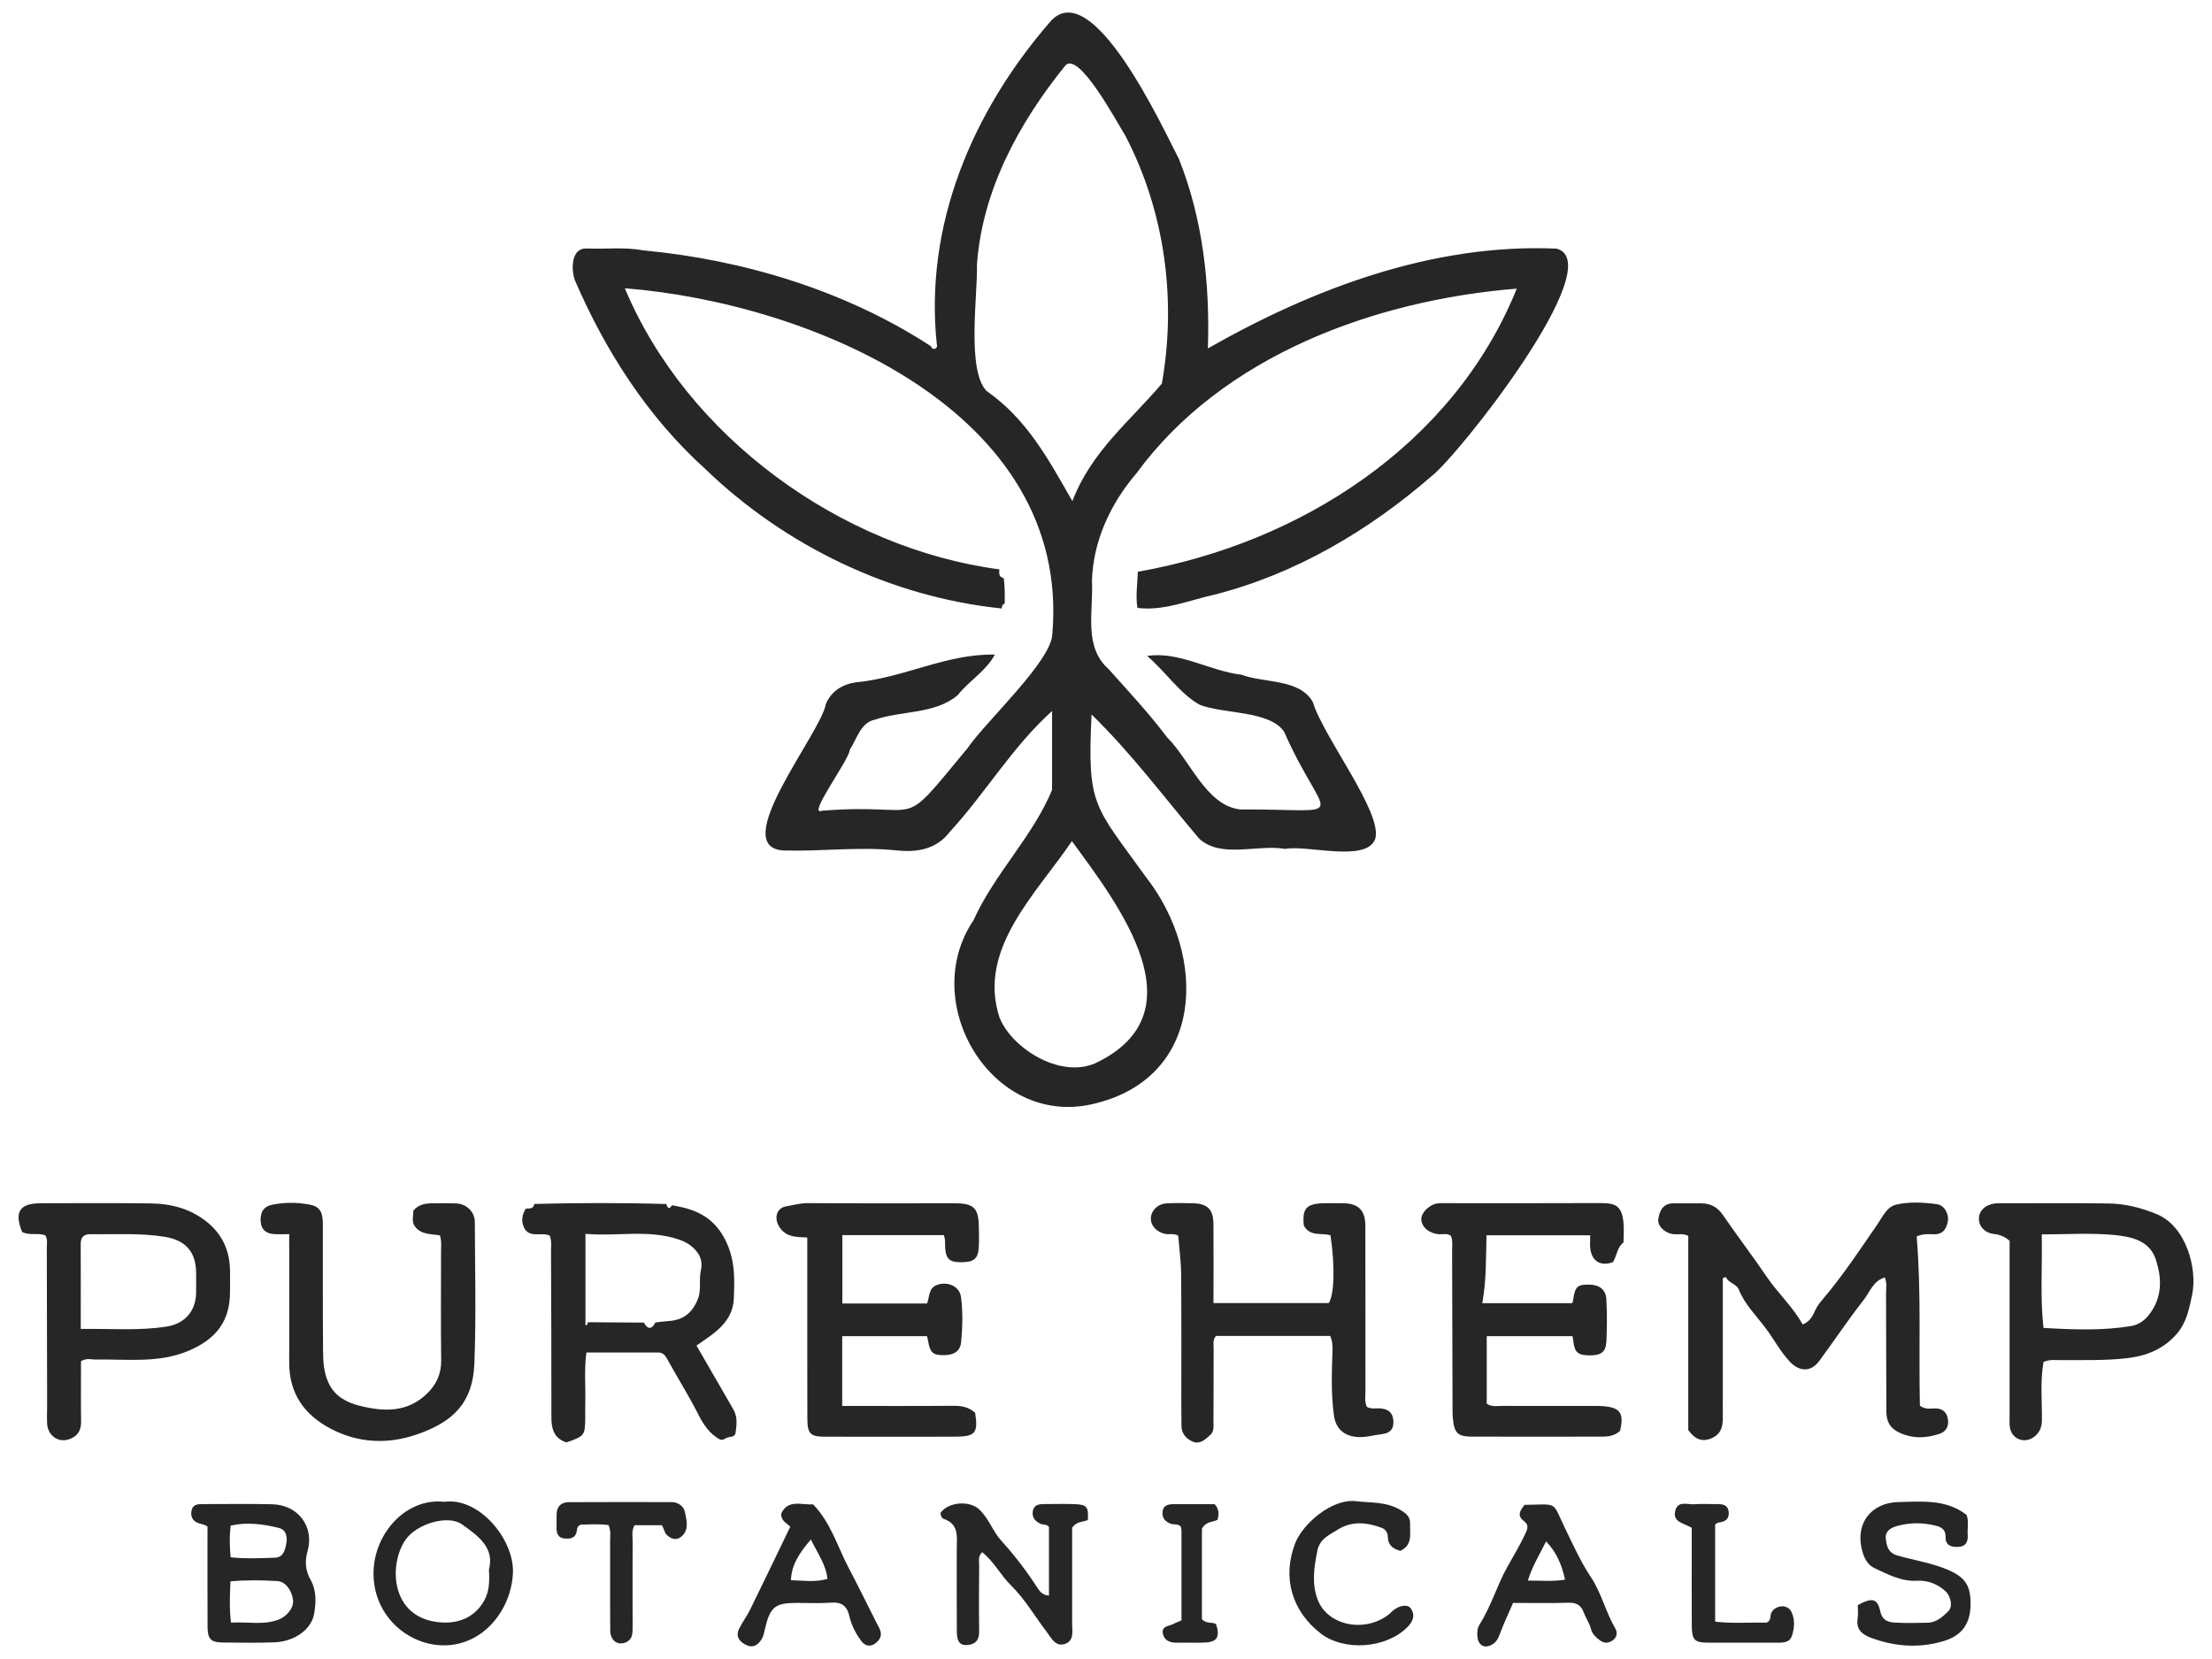 <svg width="88" height="66" viewBox="0 0 88 66" fill="none" xmlns="http://www.w3.org/2000/svg">
<g id="Layer_1" clip-path="url(#clip0_4639_21341)">
<path id="Vector" d="M39.856 24.207C35.463 23.76 31.229 21.72 28.056 18.655C25.77 16.594 24.084 13.963 22.872 11.15C22.721 10.744 22.708 9.872 23.323 9.885C24.082 9.919 24.838 9.819 25.605 9.962C29.602 10.337 33.663 11.572 37.039 13.776C37.09 13.961 37.331 13.878 37.269 13.698C36.766 8.955 38.683 4.448 41.75 0.9C43.415 -1.125 46.273 5.117 46.908 6.341C47.857 8.735 48.138 11.312 48.053 13.861C52.221 11.489 57 9.672 61.93 9.892C64.069 10.482 57.992 18.153 56.955 18.941C54.461 21.107 51.533 22.84 48.317 23.656C47.312 23.879 46.294 24.316 45.251 24.184C45.172 23.716 45.251 23.243 45.266 22.746C51.693 21.616 57.816 17.733 60.342 11.483C54.698 11.938 48.641 14.145 45.214 18.826C44.182 20.031 43.485 21.52 43.441 23.115C43.504 24.333 43.089 25.734 44.118 26.633C44.904 27.517 45.719 28.384 46.426 29.329C47.34 30.224 47.985 32.064 49.348 32.202C53.867 32.183 52.734 32.837 51.082 29.104C50.49 28.258 48.697 28.415 47.73 28.039C46.948 27.608 46.384 26.735 45.638 26.096C46.914 25.898 48.132 26.699 49.397 26.844C50.304 27.185 51.695 26.993 52.227 27.926C52.632 29.297 55.024 32.341 54.711 33.374C54.364 34.327 52.015 33.604 51.126 33.772C50.026 33.58 48.571 34.17 47.702 33.358C46.279 31.678 45.019 29.979 43.426 28.424C43.249 32.085 43.523 32.019 45.585 34.885C48.047 38.035 47.953 42.931 43.417 43.935C39.422 44.81 36.525 39.873 38.728 36.613C39.56 34.764 41.089 33.275 41.854 31.427C41.854 30.401 41.854 29.378 41.854 28.288C40.282 29.7 39.219 31.531 37.788 33.092C37.232 33.818 36.432 33.916 35.639 33.829C34.144 33.676 32.666 33.88 31.173 33.834C28.922 33.712 32.671 29.154 32.854 28.009C33.062 27.515 33.486 27.232 34.038 27.146C35.942 26.974 37.648 26.001 39.579 26.041C39.224 26.703 38.555 27.078 38.097 27.659C37.2 28.418 35.867 28.264 34.785 28.637C34.242 28.748 34.078 29.417 33.808 29.826C33.799 30.213 32.07 32.511 32.705 32.253C36.939 31.915 35.635 33.203 38.483 29.776C39.236 28.678 41.828 26.307 41.865 25.225C42.621 16.364 32.253 12.053 24.857 11.468C27.331 17.373 33.446 21.811 39.756 22.651C39.752 22.797 39.72 22.957 39.928 22.996C39.982 23.334 39.973 23.675 39.969 24.014C39.869 24.044 39.856 24.124 39.854 24.21L39.856 24.207ZM42.661 19.941C43.411 17.965 44.95 16.762 46.222 15.261C46.814 11.921 46.341 8.409 44.765 5.39C44.469 4.929 42.87 1.907 42.356 2.64C40.533 4.898 39.068 7.592 38.866 10.537C38.896 11.745 38.45 14.733 39.251 15.556C40.849 16.672 41.703 18.257 42.663 19.939L42.661 19.941ZM42.644 33.461C41.24 35.546 38.876 37.742 39.76 40.47C40.223 41.667 42.124 42.91 43.556 42.308C47.825 40.297 44.495 35.993 42.642 33.461H42.644Z" fill="#262626"/>
<path id="Vector_2" d="M68.539 50.85C68.539 52.3 68.539 53.752 68.539 55.201C68.539 55.575 68.535 55.948 68.539 56.321C68.543 56.683 68.516 57.017 68.122 57.203C67.715 57.394 67.427 57.254 67.165 56.894V49.167C66.951 49.056 66.74 49.125 66.544 49.095C66.231 49.05 65.939 48.775 65.971 48.516C66.022 48.111 66.201 47.868 66.58 47.873C66.953 47.879 67.327 47.866 67.7 47.873C68.056 47.879 68.33 48.024 68.541 48.334C69.108 49.163 69.723 49.964 70.284 50.792C70.735 51.453 71.325 51.987 71.715 52.692C72.011 52.575 72.119 52.343 72.211 52.136C72.283 51.976 72.379 51.847 72.485 51.723C73.299 50.773 73.985 49.728 74.694 48.699C74.901 48.398 75.062 48.009 75.442 47.922C75.97 47.802 76.521 47.834 77.056 47.906C77.352 47.945 77.546 48.298 77.49 48.592C77.433 48.888 77.296 49.11 76.941 49.103C76.74 49.099 76.534 49.071 76.251 49.188C76.438 51.42 76.33 53.684 76.379 55.921C76.6 56.091 76.811 56.025 77.009 56.031C77.305 56.04 77.456 56.204 77.495 56.466C77.535 56.732 77.429 56.953 77.162 57.041C76.698 57.194 76.229 57.241 75.754 57.073C75.267 56.902 75.05 56.653 75.046 56.15C75.035 54.581 75.039 53.014 75.033 51.446C75.033 51.246 75.073 51.042 74.986 50.822C74.519 50.952 74.387 51.406 74.14 51.719C73.521 52.505 72.967 53.344 72.371 54.149C72.055 54.577 71.6 54.581 71.223 54.191C70.835 53.787 70.579 53.286 70.245 52.841C69.87 52.341 69.415 51.898 69.172 51.299C69.08 51.073 68.767 51.048 68.659 50.803C68.618 50.818 68.578 50.833 68.537 50.848L68.539 50.85Z" fill="#262626"/>
<path id="Vector_3" d="M33.505 55.932C35.009 55.932 36.463 55.94 37.916 55.927C38.248 55.923 38.542 55.972 38.795 56.208C38.916 57.017 38.806 57.154 37.977 57.156C36.261 57.16 34.544 57.158 32.828 57.156C32.234 57.156 32.121 57.045 32.119 56.428C32.114 54.73 32.117 53.033 32.116 51.334C32.116 50.648 32.116 49.96 32.116 49.231C31.701 49.214 31.312 49.227 31.041 48.865C30.781 48.516 30.858 48.067 31.273 47.992C31.559 47.941 31.844 47.862 32.148 47.864C34.087 47.877 36.027 47.87 37.969 47.87C38.744 47.87 38.932 48.056 38.942 48.818C38.946 49.097 38.957 49.38 38.936 49.657C38.904 50.09 38.723 50.22 38.214 50.215C37.781 50.211 37.643 50.092 37.603 49.674C37.588 49.508 37.624 49.34 37.549 49.138H33.511V51.857H36.88C36.993 51.602 36.915 51.231 37.311 51.106C37.715 50.98 38.175 51.17 38.231 51.602C38.309 52.192 38.293 52.795 38.237 53.389C38.201 53.763 37.941 53.919 37.515 53.913C37.108 53.908 37 53.806 36.923 53.35C36.913 53.297 36.9 53.244 36.88 53.156H33.505V55.932Z" fill="#262626"/>
<path id="Vector_4" d="M64.175 50.209C63.7 50.39 63.338 50.19 63.268 49.691C63.245 49.527 63.264 49.357 63.264 49.144H59.138C59.111 50.032 59.141 50.918 58.968 51.845H62.529C62.574 51.823 62.58 51.751 62.591 51.676C62.663 51.184 62.759 51.099 63.227 51.106C63.628 51.112 63.885 51.301 63.905 51.689C63.935 52.247 63.935 52.811 63.907 53.369C63.886 53.791 63.69 53.927 63.234 53.921C62.769 53.915 62.642 53.804 62.591 53.352C62.586 53.297 62.574 53.244 62.559 53.157H59.147V55.844C59.358 55.985 59.569 55.929 59.767 55.931C60.925 55.936 62.082 55.933 63.24 55.933C63.37 55.933 63.502 55.931 63.632 55.934C64.394 55.963 64.642 56.144 64.45 56.924C64.25 57.111 64.003 57.154 63.736 57.154C62.018 57.152 60.301 57.158 58.581 57.154C57.993 57.154 57.858 57.02 57.801 56.443C57.782 56.259 57.788 56.07 57.786 55.883C57.78 53.847 57.776 51.813 57.769 49.777C57.769 49.576 57.803 49.368 57.724 49.168C57.575 49.05 57.4 49.114 57.239 49.101C56.862 49.072 56.564 48.827 56.544 48.52C56.527 48.256 56.855 47.92 57.19 47.875C57.318 47.858 57.45 47.866 57.582 47.866C59.581 47.866 61.579 47.871 63.575 47.862C64.258 47.858 64.578 47.907 64.599 48.869C64.603 49.055 64.591 49.242 64.588 49.429C64.326 49.623 64.329 49.956 64.171 50.205L64.175 50.209Z" fill="#262626"/>
<path id="Vector_5" d="M21.255 47.896C23.008 47.853 24.76 47.847 26.513 47.9C26.554 48.064 26.619 48.13 26.735 47.949C27.595 48.09 28.315 48.358 28.796 49.218C29.245 50.021 29.23 50.826 29.194 51.663C29.152 52.615 28.396 53.05 27.708 53.531C28.208 54.394 28.677 55.207 29.146 56.019C29.318 56.315 29.339 56.528 29.254 57.052C29.186 57.169 29.067 57.158 28.96 57.184C28.854 57.211 28.773 57.316 28.641 57.267C28.236 57.052 27.976 56.658 27.787 56.283C27.41 55.537 26.967 54.834 26.564 54.104C26.483 53.957 26.398 53.806 26.194 53.806C25.248 53.806 24.3 53.806 23.329 53.806C23.236 54.492 23.3 55.124 23.284 55.752C23.278 55.957 23.284 56.163 23.282 56.368C23.278 57.109 23.267 57.126 22.535 57.384C22.051 57.228 21.936 56.858 21.936 56.393C21.939 54.191 21.93 51.989 21.921 49.785C21.921 49.583 21.953 49.376 21.872 49.157C21.549 48.999 21.048 49.283 20.84 48.822C20.733 48.582 20.765 48.313 20.921 48.081C21.061 48.071 21.223 48.105 21.255 47.9V47.896ZM26.076 52.611C26.26 52.59 26.445 52.566 26.632 52.552C27.205 52.511 27.555 52.204 27.765 51.676C27.908 51.312 27.8 50.937 27.876 50.581C27.942 50.268 27.912 50.028 27.71 49.781C27.514 49.54 27.28 49.402 26.982 49.304C25.778 48.905 24.556 49.195 23.291 49.087V52.724C23.384 52.715 23.38 52.656 23.382 52.602C24.126 52.607 24.869 52.613 25.614 52.617C25.77 52.896 25.925 52.899 26.076 52.611Z" fill="#262626"/>
<path id="Vector_6" d="M54.379 55.97C54.558 56.07 54.748 56.014 54.929 56.031C55.252 56.063 55.427 56.219 55.434 56.559C55.442 56.89 55.27 57.02 54.965 57.056C54.637 57.094 54.318 57.198 53.979 57.167C53.453 57.118 53.136 56.828 53.065 56.295C52.953 55.459 52.98 54.619 53.01 53.78C53.018 53.571 53.014 53.373 52.922 53.148H48.373C48.237 53.306 48.284 53.482 48.282 53.644C48.278 54.615 48.282 55.584 48.275 56.555C48.275 56.736 48.312 56.935 48.154 57.081C47.962 57.256 47.747 57.465 47.475 57.362C47.215 57.262 47.008 57.054 47.002 56.732C46.998 56.453 46.996 56.172 46.996 55.893C46.996 54.157 47.004 52.422 46.989 50.686C46.985 50.173 46.913 49.66 46.874 49.159C46.697 49.057 46.523 49.12 46.363 49.089C46.01 49.023 45.769 48.754 45.786 48.448C45.805 48.143 46.067 47.89 46.419 47.873C46.755 47.856 47.091 47.86 47.426 47.868C48.041 47.881 48.271 48.103 48.275 48.714C48.282 49.74 48.276 50.765 48.276 51.84H52.861C53.078 51.521 53.119 50.401 52.931 49.146C52.59 49.027 52.128 49.223 51.87 48.758C51.8 48.066 51.969 47.875 52.716 47.868C52.959 47.866 53.2 47.864 53.444 47.868C54.039 47.877 54.317 48.151 54.318 48.758C54.322 50.941 54.318 53.124 54.322 55.307C54.322 55.525 54.279 55.752 54.375 55.967L54.379 55.97Z" fill="#262626"/>
<path id="Vector_7" d="M3.223 54.155C3.223 54.941 3.213 55.757 3.226 56.572C3.232 56.949 3.04 57.173 2.712 57.269C2.288 57.394 1.897 57.088 1.875 56.634C1.863 56.392 1.875 56.149 1.875 55.906C1.871 53.817 1.867 51.73 1.862 49.642C1.862 49.479 1.907 49.306 1.799 49.144C1.505 49.033 1.172 49.165 0.881 49.012C0.557 48.222 0.778 47.871 1.613 47.869C3.066 47.864 4.522 47.858 5.975 47.875C6.805 47.885 7.577 48.081 8.245 48.623C8.844 49.112 9.125 49.738 9.15 50.492C9.159 50.79 9.15 51.087 9.15 51.387C9.154 52.543 8.611 53.255 7.547 53.719C6.331 54.249 5.07 54.064 3.818 54.087C3.637 54.091 3.453 54.013 3.221 54.153L3.223 54.155ZM3.215 52.869C4.414 52.852 5.53 52.95 6.641 52.773C7.357 52.658 7.791 52.149 7.802 51.438C7.806 51.176 7.804 50.916 7.802 50.654C7.8 49.807 7.391 49.346 6.575 49.208C5.594 49.044 4.608 49.115 3.626 49.099C3.351 49.093 3.209 49.197 3.211 49.489C3.217 50.588 3.213 51.689 3.213 52.869H3.215Z" fill="#262626"/>
<path id="Vector_8" d="M11.511 49.099C11.264 49.099 11.098 49.106 10.933 49.099C10.618 49.082 10.399 48.95 10.371 48.603C10.344 48.262 10.461 48.009 10.814 47.932C11.312 47.825 11.819 47.83 12.312 47.921C12.72 47.996 12.844 48.209 12.844 48.709C12.848 50.388 12.837 52.068 12.852 53.75C12.855 54.181 12.882 54.619 13.078 55.032C13.327 55.554 13.796 55.795 14.286 55.92C15.244 56.165 16.204 56.21 16.994 55.437C17.363 55.075 17.559 54.653 17.552 54.112C17.531 52.675 17.548 51.237 17.546 49.8C17.546 49.597 17.576 49.391 17.501 49.148C17.169 49.086 16.773 49.131 16.517 48.805C16.356 48.601 16.449 48.379 16.443 48.164C16.63 47.938 16.878 47.877 17.144 47.873C17.48 47.868 17.817 47.864 18.153 47.877C18.556 47.892 18.888 48.211 18.89 48.609C18.896 50.494 18.947 52.383 18.871 54.264C18.807 55.81 18.025 56.572 16.579 57.068C15.431 57.462 14.268 57.416 13.172 56.847C12.117 56.298 11.502 55.446 11.506 54.212C11.511 52.534 11.506 50.858 11.506 49.101L11.511 49.099Z" fill="#262626"/>
<path id="Vector_9" d="M81.298 54.18C81.16 54.953 81.241 55.72 81.234 56.481C81.232 56.768 81.153 56.981 80.93 57.156C80.555 57.45 80.035 57.262 79.96 56.789C79.937 56.644 79.948 56.491 79.948 56.342C79.948 54.215 79.948 52.087 79.948 49.961C79.948 49.757 79.948 49.553 79.948 49.363C79.752 49.195 79.562 49.118 79.326 49.091C78.959 49.05 78.725 48.79 78.727 48.486C78.727 48.177 78.966 47.938 79.337 47.881C79.447 47.864 79.56 47.87 79.673 47.87C81.072 47.87 82.472 47.86 83.871 47.877C84.54 47.885 85.172 48.043 85.804 48.303C86.974 48.786 87.429 50.477 87.208 51.516C87.093 52.055 86.993 52.594 86.62 53.039C86.086 53.672 85.387 53.948 84.59 54.036C83.717 54.136 82.838 54.102 81.963 54.11C81.762 54.11 81.554 54.076 81.3 54.18H81.298ZM81.226 49.106C81.257 50.345 81.155 51.559 81.296 52.828C82.489 52.898 83.639 52.943 84.78 52.754C85.033 52.713 85.278 52.573 85.47 52.336C86.035 51.635 86.015 50.854 85.757 50.087C85.504 49.337 84.755 49.193 84.101 49.131C83.179 49.044 82.243 49.108 81.226 49.108V49.106Z" fill="#262626"/>
<path id="Vector_10" d="M8.253 60.725C8.155 60.681 8.108 60.649 8.057 60.64C7.759 60.587 7.565 60.432 7.618 60.112C7.667 59.814 7.923 59.837 8.15 59.837C9.043 59.837 9.937 59.824 10.83 59.844C11.858 59.869 12.512 60.73 12.235 61.712C12.12 62.12 12.152 62.487 12.348 62.834C12.597 63.273 12.574 63.741 12.499 64.193C12.393 64.831 11.703 65.311 10.908 65.338C10.22 65.36 9.53 65.355 8.842 65.343C8.389 65.338 8.259 65.198 8.257 64.723C8.251 63.402 8.255 62.08 8.255 60.723L8.253 60.725ZM9.19 64.552C9.841 64.512 10.45 64.657 11.043 64.448C11.426 64.314 11.69 63.956 11.658 63.656C11.618 63.287 11.364 62.919 11.038 62.9C10.418 62.864 9.794 62.853 9.168 62.911C9.145 63.475 9.119 63.971 9.19 64.553V64.552ZM9.177 61.954C9.786 62.018 10.359 61.99 10.93 61.971C11.271 61.959 11.336 61.677 11.386 61.428C11.443 61.156 11.392 60.858 11.091 60.785C10.467 60.632 9.829 60.544 9.175 60.694C9.124 61.124 9.134 61.524 9.175 61.954H9.177Z" fill="#262626"/>
<path id="Vector_11" d="M41.727 60.742C41.62 60.619 41.49 60.67 41.394 60.621C41.196 60.525 41.054 60.384 41.085 60.142C41.118 59.875 41.315 59.835 41.537 59.837C41.967 59.837 42.397 59.82 42.825 59.843C43.245 59.865 43.313 59.976 43.275 60.472C43.087 60.555 42.832 60.517 42.653 60.779C42.653 62.009 42.653 63.292 42.653 64.578C42.653 64.887 42.747 65.276 42.361 65.402C41.982 65.525 41.822 65.157 41.637 64.916C41.164 64.299 40.768 63.607 40.219 63.07C39.804 62.663 39.544 62.12 39.073 61.75C38.898 61.924 38.956 62.101 38.954 62.256C38.947 63.132 38.941 64.009 38.954 64.885C38.958 65.193 38.86 65.391 38.541 65.438C38.217 65.485 38.07 65.342 38.066 64.931C38.059 63.83 38.061 62.729 38.063 61.63C38.063 61.155 38.168 60.64 37.546 60.425C37.467 60.399 37.418 60.293 37.414 60.193C37.708 59.756 38.562 59.677 38.956 60.048C39.339 60.408 39.495 60.925 39.848 61.311C40.383 61.899 40.864 62.533 41.296 63.204C41.384 63.34 41.509 63.466 41.731 63.477V60.744L41.727 60.742Z" fill="#262626"/>
<path id="Vector_12" d="M73.91 63.856C74.481 63.539 74.694 63.592 74.805 64.111C74.877 64.45 75.101 64.533 75.359 64.55C75.804 64.578 76.253 64.567 76.7 64.556C77.041 64.546 77.284 64.32 77.507 64.103C77.695 63.92 77.62 63.509 77.39 63.298C77.073 63.008 76.679 62.863 76.264 62.887C75.635 62.923 75.114 62.635 74.581 62.388C74.345 62.278 74.198 62.065 74.113 61.794C73.74 60.606 74.464 59.775 75.523 59.756C76.451 59.739 77.397 59.628 78.232 60.263C78.336 60.504 78.263 60.787 78.281 61.06C78.3 61.345 78.202 61.534 77.884 61.541C77.606 61.549 77.395 61.473 77.401 61.145C77.407 60.866 77.258 60.757 77.007 60.695C76.49 60.568 75.98 60.566 75.467 60.71C75.212 60.781 74.994 60.919 75.022 61.2C75.05 61.485 75.107 61.773 75.478 61.88C76.096 62.06 76.736 62.156 77.343 62.391C78.134 62.699 78.394 63.008 78.396 63.788C78.398 64.569 78.078 65.059 77.331 65.285C76.358 65.579 75.386 65.511 74.434 65.157C74.07 65.021 73.83 64.814 73.904 64.376C73.93 64.214 73.908 64.043 73.908 63.856H73.91Z" fill="#262626"/>
<path id="Vector_13" d="M17.684 59.746C19.072 59.558 20.467 61.26 20.406 62.582C20.34 64.045 19.221 65.474 17.635 65.457C16.212 65.442 14.826 64.26 14.86 62.531C14.89 61.023 16.133 59.577 17.682 59.746H17.684ZM19.452 62.438C19.686 61.564 19.006 61.089 18.376 60.642C17.823 60.25 16.577 60.617 16.134 61.256C15.478 62.203 15.531 64.18 17.23 64.503C18.091 64.667 18.86 64.414 19.27 63.664C19.464 63.309 19.479 62.919 19.452 62.438Z" fill="#262626"/>
<path id="Vector_14" d="M31.443 60.738C31.281 60.585 31.069 60.499 31.077 60.222C31.345 59.626 31.897 59.884 32.344 59.846C33.051 60.57 33.311 61.515 33.752 62.354C34.137 63.083 34.499 63.826 34.872 64.563C34.923 64.663 34.983 64.759 35.019 64.863C35.1 65.097 34.979 65.268 34.804 65.391C34.604 65.53 34.403 65.472 34.265 65.285C34.044 64.987 33.873 64.659 33.79 64.292C33.705 63.911 33.499 63.728 33.079 63.758C32.615 63.792 32.148 63.768 31.682 63.768C30.845 63.77 30.642 63.926 30.442 64.765C30.402 64.929 30.379 65.099 30.285 65.236C30.136 65.455 29.946 65.578 29.671 65.436C29.401 65.297 29.263 65.093 29.403 64.801C29.531 64.535 29.714 64.296 29.844 64.032C30.376 62.95 30.896 61.864 31.441 60.734L31.443 60.738ZM32.259 61.243C31.82 61.766 31.494 62.222 31.465 62.865C31.986 62.882 32.436 62.951 32.919 62.814C32.855 62.231 32.527 61.803 32.259 61.243Z" fill="#262626"/>
<path id="Vector_15" d="M60.658 59.867C62.034 59.852 61.723 59.695 62.285 60.847C62.598 61.488 62.89 62.144 63.29 62.742C63.712 63.375 63.878 64.135 64.264 64.789C64.349 64.932 64.344 65.151 64.131 65.277C63.942 65.389 63.799 65.372 63.624 65.238C63.469 65.119 63.339 64.987 63.294 64.808C63.235 64.569 63.088 64.373 63.005 64.146C62.905 63.871 62.721 63.752 62.408 63.762C61.682 63.784 60.956 63.769 60.194 63.769C60.013 64.19 59.823 64.585 59.672 64.996C59.612 65.162 59.544 65.304 59.399 65.4C59.084 65.611 58.807 65.479 58.775 65.104C58.76 64.934 58.773 64.768 58.867 64.619C59.32 63.903 59.553 63.079 59.962 62.344C60.204 61.908 60.462 61.484 60.675 61.032C60.771 60.826 60.843 60.672 60.617 60.504C60.347 60.302 60.466 60.087 60.656 59.867H60.658ZM62.262 62.847C62.132 62.246 61.925 61.756 61.508 61.322C61.252 61.841 60.962 62.291 60.784 62.881C61.295 62.876 61.75 62.925 62.262 62.845V62.847Z" fill="#262626"/>
<path id="Vector_16" d="M55.708 61.696C55.431 61.624 55.22 61.479 55.212 61.14C55.208 60.974 55.114 60.836 54.977 60.785C54.383 60.563 53.779 60.497 53.214 60.857C52.886 61.066 52.507 61.211 52.409 61.69C52.273 62.357 52.177 63.029 52.431 63.662C52.85 64.703 54.347 64.966 55.28 64.203C55.323 64.167 55.359 64.124 55.401 64.088C55.668 63.858 56.013 63.805 56.136 64.001C56.311 64.28 56.206 64.518 55.981 64.74C55.12 65.596 53.457 65.694 52.539 64.982C51.387 64.088 51.001 62.746 51.53 61.385C51.819 60.646 52.969 59.609 53.945 59.722C54.55 59.792 55.159 59.735 55.717 60.074C55.947 60.214 56.108 60.34 56.098 60.619C56.085 61.017 56.211 61.462 55.708 61.698V61.696Z" fill="#262626"/>
<path id="Vector_17" d="M24.207 60.672C23.819 60.619 23.449 60.648 23.114 60.655C22.97 60.702 22.963 60.795 22.95 60.889C22.91 61.189 22.699 61.23 22.456 61.206C22.188 61.179 22.137 60.987 22.141 60.763C22.143 60.595 22.143 60.427 22.143 60.259C22.143 59.939 22.318 59.763 22.623 59.761C23.986 59.752 25.349 59.756 26.712 59.758C26.99 59.758 27.204 59.929 27.252 60.169C27.31 60.463 27.408 60.806 27.171 61.07C26.982 61.279 26.756 61.277 26.533 61.07C26.415 60.961 26.422 60.798 26.326 60.678H25.244C25.119 60.9 25.169 61.109 25.167 61.309C25.161 62.448 25.167 63.587 25.167 64.727C25.167 64.953 25.172 65.195 24.94 65.317C24.601 65.496 24.279 65.281 24.277 64.867C24.267 63.671 24.277 62.476 24.273 61.281C24.273 61.098 24.311 60.91 24.211 60.674L24.207 60.672Z" fill="#262626"/>
<path id="Vector_18" d="M67.299 60.779C66.984 60.593 66.558 60.561 66.639 60.137C66.728 59.673 67.14 59.869 67.427 59.843C67.704 59.818 67.985 59.841 68.266 59.837C68.5 59.835 68.735 59.841 68.771 60.142C68.805 60.425 68.637 60.544 68.375 60.57C68.326 60.576 68.281 60.619 68.234 60.646V64.516C68.952 64.595 69.636 64.537 70.281 64.555C70.49 64.454 70.404 64.265 70.477 64.143C70.654 63.849 71.107 63.813 71.261 64.112C71.418 64.416 71.392 64.776 71.282 65.091C71.19 65.359 70.913 65.353 70.662 65.351C69.768 65.345 68.873 65.353 67.979 65.351C67.408 65.351 67.306 65.249 67.304 64.653C67.299 63.554 67.303 62.455 67.303 61.354C67.303 61.17 67.303 60.985 67.303 60.779H67.299Z" fill="#262626"/>
<path id="Vector_19" d="M47.003 64.463C47.003 63.264 47.003 62.091 47.003 60.919C47.003 60.847 46.982 60.776 46.975 60.728C46.843 60.608 46.7 60.664 46.581 60.621C46.373 60.545 46.232 60.408 46.247 60.165C46.264 59.889 46.464 59.842 46.681 59.84C47.239 59.835 47.795 59.84 48.323 59.84C48.511 60.05 48.494 60.246 48.436 60.462C48.251 60.564 47.985 60.511 47.816 60.817V64.414C48 64.621 48.221 64.508 48.379 64.614C48.545 65.111 48.425 65.325 47.942 65.345C47.571 65.362 47.197 65.343 46.824 65.351C46.554 65.356 46.325 65.274 46.264 65C46.193 64.674 46.519 64.699 46.696 64.599C46.775 64.553 46.864 64.525 47.005 64.465L47.003 64.463Z" fill="#262626"/>
</g>
<defs>
<clipPath id="clip0_4639_21341">
<rect width="86.523" height="65" fill="white" transform="translate(0.738 0.5)"/>
</clipPath>
</defs>
</svg>
